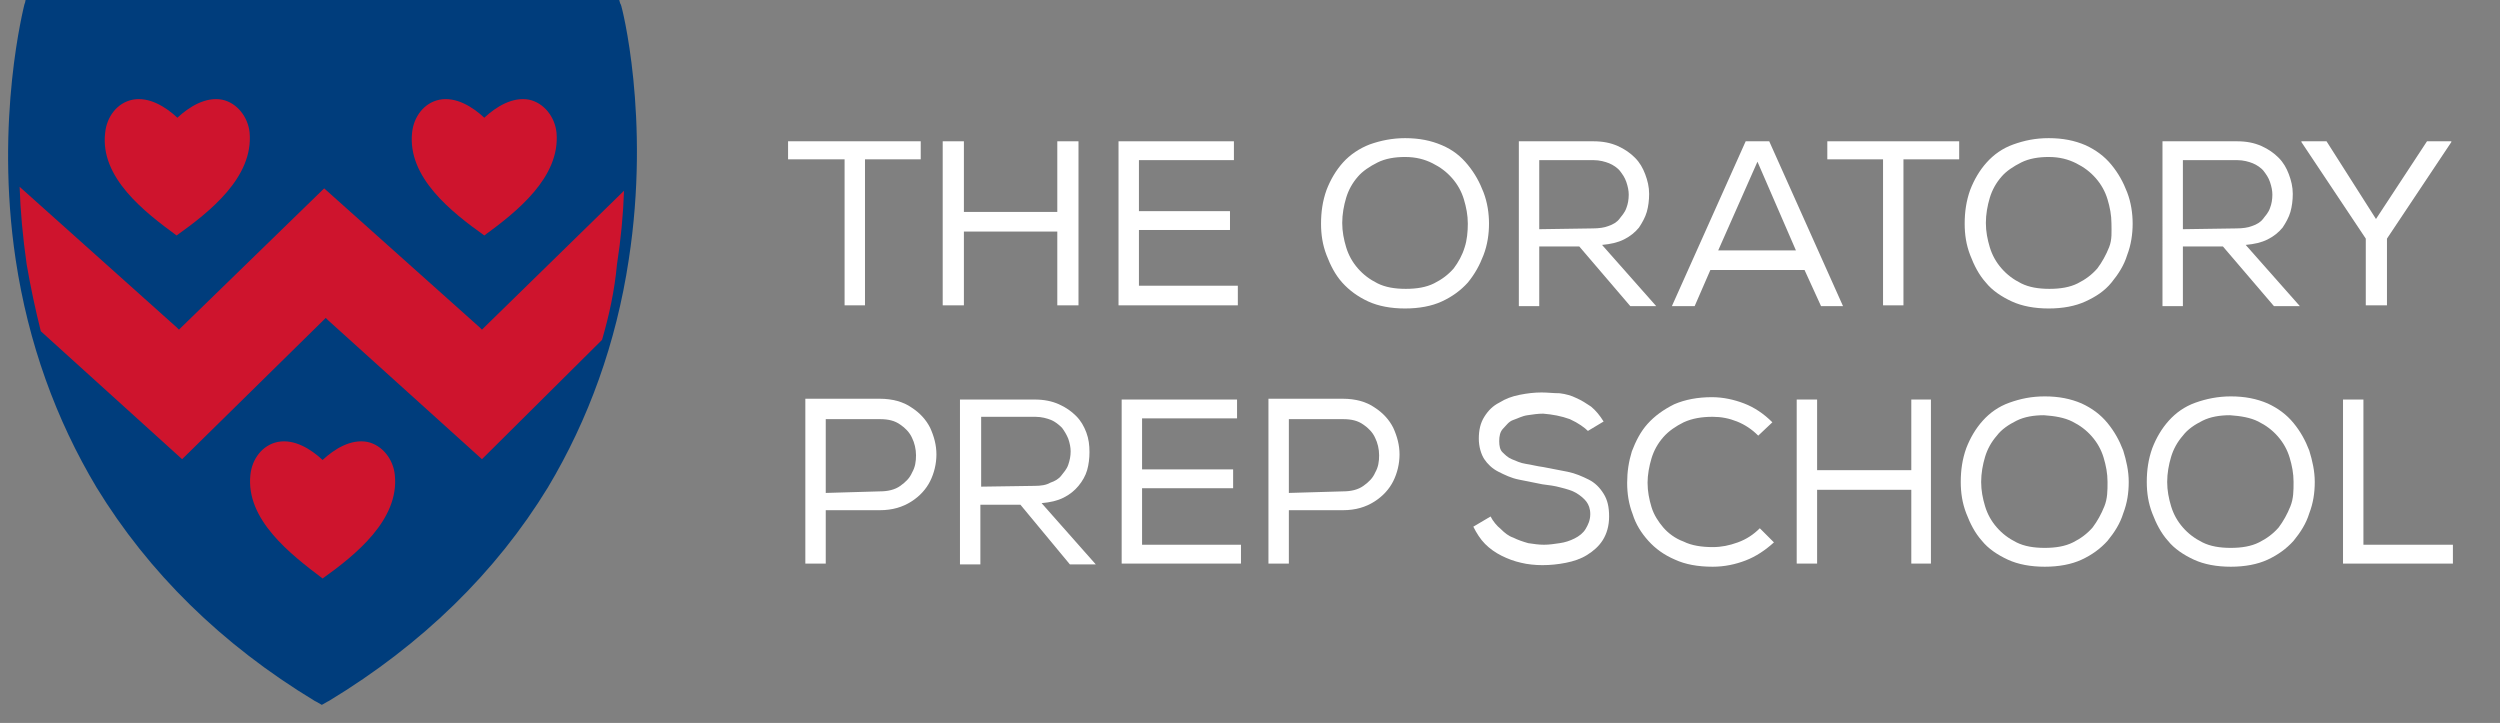 <?xml version="1.0" encoding="utf-8"?>
<!-- Generator: Adobe Illustrator 27.1.1, SVG Export Plug-In . SVG Version: 6.00 Build 0)  -->
<svg version="1.1" id="Layer_1" xmlns="http://www.w3.org/2000/svg" xmlns:xlink="http://www.w3.org/1999/xlink" x="0px" y="0px"
	 viewBox="0 0 318.5 92.1" style="enable-background:new 0 0 318.5 92.1;" xml:space="preserve">
<rect x="0" y="0" width="318.5" height="92.1" fill="#808080" stroke="none"/>
<style type="text/css">
	.st0{clip-path:url(#SVGID_00000062188143833310627000000000854881618218881921_);}
	.st1{clip-path:url(#SVGID_00000170958301934728624330000004123130461094918306_);}
	.st2{fill:#003D7C;}
	.st3{fill:#CE142D;}
	.st4{clip-path:url(#SVGID_00000169525992391768815420000012617279551872695216_);}
	.st5{clip-path:url(#SVGID_00000129898750142982952910000006717002792825292932_);}
	.st6{clip-path:url(#SVGID_00000021813257991697315740000002088990110041777542_);}
	.st7{fill:#FFFFFF;}
</style>
<g>
	<defs>
		<rect id="SVGID_1_" x="-1" y="-1.1" width="92.7" height="100"/>
	</defs>
	<clipPath id="SVGID_00000041268372915768126080000012457493656717216672_">
		<use xlink:href="#SVGID_1_"  style="overflow:visible;"/>
	</clipPath>
	<g style="clip-path:url(#SVGID_00000041268372915768126080000012457493656717216672_);">
		<g>
			<defs>
				<rect id="SVGID_00000098217754189263624240000012520900416028128412_" x="-64" y="-0.8" width="639.7" height="158.9"/>
			</defs>
			<clipPath id="SVGID_00000054246482503775349610000002243177909159085482_">
				<use xlink:href="#SVGID_00000098217754189263624240000012520900416028128412_"  style="overflow:visible;"/>
			</clipPath>
			<g style="clip-path:url(#SVGID_00000054246482503775349610000002243177909159085482_);">
				<path class="st2" d="M79.1,0.6l-0.1-0.2l-0.3-1.1H3.4L3.2,0.3L3.1,0.6c0,0.1-3.8,14.5-1.1,32.5c1.6,10.6,5.1,20.3,10.3,29
					c6.6,10.8,15.9,20,27.8,27.2l0.2,0.1l0.7,0.4l0.7-0.4l0.2-0.1c11.9-7.2,21.3-16.4,27.9-27.2c5.2-8.7,8.7-18.4,10.3-29
					C82.9,15,79.2,0.7,79.1,0.6"/>
				<path class="st3" d="M50.3,60.5c-0.2-2-1.6-3.8-3.5-4.2c-2.1-0.4-4.2,0.9-5.7,2.3c-1.5-1.4-3.6-2.7-5.7-2.3
					c-2,0.4-3.3,2.2-3.5,4.2c-0.6,5.7,5.1,10.1,9.2,13.2C45.3,70.7,50.9,66.2,50.3,60.5"/>
				<path class="st3" d="M31.8,16.9c-0.2-2-1.6-3.8-3.5-4.2c-2.1-0.4-4.2,0.9-5.7,2.3c-1.5-1.4-3.6-2.7-5.7-2.3
					c-2,0.4-3.3,2.2-3.5,4.2C12.7,22.6,18.4,27,22.5,30C26.7,27,32.3,22.6,31.8,16.9"/>
				<path class="st3" d="M70.9,16.9c-0.2-2-1.6-3.8-3.5-4.2c-2.1-0.4-4.2,0.9-5.7,2.3c-1.5-1.4-3.6-2.7-5.7-2.3
					c-2,0.4-3.3,2.2-3.5,4.2C51.9,22.6,57.5,27,61.7,30C65.8,27,71.4,22.6,70.9,16.9"/>
				<path class="st3" d="M76.7,43.3L61.4,58.5L41.8,40.8l-0.3-0.3l-0.3,0.3L23.2,58.5l-18-16.3c-0.7-2.8-1.3-5.6-1.8-8.5
					c-0.5-3.5-0.8-6.8-0.9-9.9l20,17.9l0.3,0.3l0.3-0.3L41.3,24l19.8,17.7l0.3,0.3l0.3-0.3l17.8-17.4c-0.1,3-0.4,6.2-0.9,9.4
					C78.3,37,77.6,40.2,76.7,43.3"/>
			</g>
		</g>
	</g>
</g>
<g>
	<defs>
		<rect id="SVGID_00000150092485659815474020000016982033426763190414_" x="94.9" y="10.7" width="224.7" height="68.3"/>
	</defs>
	<clipPath id="SVGID_00000049921936419098115770000000308153875882438057_">
		<use xlink:href="#SVGID_00000150092485659815474020000016982033426763190414_"  style="overflow:visible;"/>
	</clipPath>
	<g style="clip-path:url(#SVGID_00000049921936419098115770000000308153875882438057_);">
		<g>
			<defs>
				<rect id="SVGID_00000020381398275795470750000017891562887494503604_" x="100.4" y="-88" width="645.1" height="160.3"/>
			</defs>
			<clipPath id="SVGID_00000050639797328034217160000017988346765190016906_">
				<use xlink:href="#SVGID_00000020381398275795470750000017891562887494503604_"  style="overflow:visible;"/>
			</clipPath>
			<g style="clip-path:url(#SVGID_00000050639797328034217160000017988346765190016906_);">
				<g>
					<defs>
						<rect id="SVGID_00000149382726436742776720000004385605533864944778_" x="100.4" y="-87.9" width="212.1" height="160.2"/>
					</defs>
					<clipPath id="SVGID_00000049219970833533133700000011869433256555551652_">
						<use xlink:href="#SVGID_00000149382726436742776720000004385605533864944778_"  style="overflow:visible;"/>
					</clipPath>
					<g style="clip-path:url(#SVGID_00000049219970833533133700000011869433256555551652_);">
						<polyline class="st7" points="100.4,20.3 100.4,18 117.3,18 117.3,20.3 110.2,20.3 110.2,38.9 107.6,38.9 107.6,20.3 						
							"/>
						<polyline class="st7" points="134.7,29.5 122.8,29.5 122.8,38.9 120.1,38.9 120.1,18 122.8,18 122.8,27 134.7,27 134.7,18 
							137.4,18 137.4,38.9 134.7,38.9 						"/>
						<polyline class="st7" points="142.5,18 157.2,18 157.2,20.4 145.1,20.4 145.1,26.9 156.7,26.9 156.7,29.3 145.1,29.3 
							145.1,36.4 157.7,36.4 157.7,38.9 142.5,38.9 						"/>
						<path class="st7" d="M179,17.6c1.8,0,3.3,0.3,4.7,0.9s2.4,1.4,3.3,2.5s1.5,2.2,2,3.5s0.7,2.7,0.7,4s-0.2,2.7-0.7,4
							s-1.1,2.4-2,3.5c-0.9,1-2,1.8-3.3,2.4s-2.9,0.9-4.7,0.9s-3.4-0.3-4.7-0.9c-1.3-0.6-2.4-1.4-3.3-2.4c-0.9-1-1.5-2.2-2-3.5
							s-0.7-2.6-0.7-4c0-1.5,0.2-2.9,0.7-4.3c0.5-1.3,1.2-2.5,2.1-3.5c0.9-1,2.1-1.8,3.4-2.3C175.9,17.9,177.4,17.6,179,17.6
							 M187,28.5c0-1.1-0.2-2.1-0.5-3.1c-0.3-1-0.8-1.9-1.5-2.7s-1.5-1.4-2.5-1.9S180.4,20,179,20c-1.3,0-2.5,0.2-3.5,0.7
							c-1,0.5-1.9,1.1-2.5,1.8c-0.7,0.8-1.2,1.7-1.5,2.7s-0.5,2.1-0.5,3.2c0,1.1,0.2,2.1,0.5,3.1c0.3,1,0.8,1.9,1.5,2.7
							c0.7,0.8,1.5,1.4,2.5,1.9c1,0.5,2.2,0.7,3.6,0.7s2.6-0.2,3.6-0.7c1-0.5,1.8-1.1,2.5-1.9c0.6-0.8,1.1-1.7,1.4-2.7
							C186.9,30.6,187,29.5,187,28.5"/>
						<path class="st7" d="M201.2,31.4h-5.1v7.6h-2.6V18h9.5c1.2,0,2.2,0.2,3.1,0.6s1.6,0.9,2.2,1.5c0.6,0.6,1,1.3,1.3,2.1
							s0.5,1.6,0.5,2.5c0,0.8-0.1,1.6-0.3,2.3s-0.6,1.4-1,2c-0.5,0.6-1.1,1.1-1.9,1.5s-1.7,0.6-2.8,0.7l6.9,7.8h-3.3 M202.9,29.1
							c0.8,0,1.5-0.1,2-0.3c0.6-0.2,1.1-0.5,1.4-0.9s0.7-0.8,0.9-1.4c0.2-0.5,0.3-1.1,0.3-1.7c0-0.5-0.1-1-0.3-1.6s-0.5-1-0.8-1.4
							s-0.9-0.8-1.4-1s-1.2-0.4-2-0.4h-6.9v8.8L202.9,29.1L202.9,29.1z"/>
						<path class="st7" d="M225.4,18l9.4,21H232l-2.1-4.6h-12l-2,4.6H213l9.4-21 M223.9,20.6l-5,11.3h9.9L223.9,20.6z"/>
						<polyline class="st7" points="232.8,20.3 232.8,18 249.6,18 249.6,20.3 242.5,20.3 242.5,38.9 239.9,38.9 239.9,20.3 						
							"/>
						<path class="st7" d="M261,17.6c1.8,0,3.3,0.3,4.7,0.9c1.3,0.6,2.4,1.4,3.3,2.5s1.5,2.2,2,3.5s0.7,2.7,0.7,4s-0.2,2.7-0.7,4
							c-0.4,1.3-1.1,2.4-2,3.5s-2,1.8-3.3,2.4s-2.9,0.9-4.7,0.9s-3.4-0.3-4.7-0.9c-1.3-0.6-2.5-1.4-3.3-2.4c-0.9-1-1.5-2.2-2-3.5
							s-0.7-2.6-0.7-4c0-1.5,0.2-2.9,0.7-4.3c0.5-1.3,1.2-2.5,2.1-3.5c0.9-1,2-1.8,3.4-2.3S259.3,17.6,261,17.6 M269,28.5
							c0-1.1-0.2-2.1-0.5-3.1c-0.3-1-0.8-1.9-1.5-2.7s-1.5-1.4-2.5-1.9S262.4,20,261,20c-1.3,0-2.5,0.2-3.5,0.7
							c-1,0.5-1.9,1.1-2.5,1.8c-0.7,0.8-1.2,1.7-1.5,2.7s-0.5,2.1-0.5,3.2c0,1.1,0.2,2.1,0.5,3.1c0.3,1,0.8,1.9,1.5,2.7
							s1.5,1.4,2.5,1.9c1,0.5,2.2,0.7,3.6,0.7s2.6-0.2,3.6-0.7c1-0.5,1.8-1.1,2.5-1.9c0.6-0.8,1.1-1.7,1.5-2.7S269,29.5,269,28.5"/>
						<path class="st7" d="M283.2,31.4h-5.1v7.6h-2.6V18h9.5c1.2,0,2.2,0.2,3.1,0.6s1.6,0.9,2.2,1.5c0.6,0.6,1,1.3,1.3,2.1
							s0.5,1.6,0.5,2.5c0,0.8-0.1,1.6-0.3,2.3s-0.6,1.4-1,2c-0.5,0.6-1.1,1.1-1.9,1.5s-1.7,0.6-2.8,0.7l6.9,7.8h-3.3 M284.9,29.1
							c0.8,0,1.5-0.1,2-0.3c0.6-0.2,1.1-0.5,1.4-0.9s0.7-0.8,0.9-1.4c0.2-0.5,0.3-1.1,0.3-1.7c0-0.5-0.1-1-0.3-1.6s-0.5-1-0.8-1.4
							s-0.9-0.8-1.4-1s-1.2-0.4-2-0.4h-6.9v8.8L284.9,29.1L284.9,29.1z"/>
						<polyline class="st7" points="293.2,18.1 293.2,18 296.4,18 302.7,27.9 309.2,18 312.3,18 312.3,18.1 304.1,30.4 304.1,38.9 
							301.4,38.9 301.4,30.4 						"/>
						<path class="st7" d="M105.2,71.8h-2.6v-21h9.5c1.6,0,3,0.4,4,1.1c1.1,0.7,1.9,1.6,2.4,2.6c0.5,1.1,0.8,2.2,0.8,3.4
							c0,1.2-0.3,2.4-0.8,3.4s-1.3,1.9-2.4,2.6s-2.4,1.1-4,1.1h-6.9 M112.1,62.6c1,0,1.9-0.2,2.6-0.7c0.7-0.5,1.2-1,1.5-1.7
							c0.4-0.7,0.5-1.4,0.5-2.2c0-0.8-0.2-1.6-0.5-2.2c-0.3-0.7-0.9-1.3-1.5-1.7c-0.7-0.5-1.5-0.7-2.6-0.7h-6.9v9.4L112.1,62.6
							L112.1,62.6z"/>
						<path class="st7" d="M130,64.3h-5.1v7.6h-2.6v-21h9.5c1.2,0,2.2,0.2,3.1,0.6s1.6,0.9,2.2,1.5c0.6,0.6,1,1.3,1.3,2.1
							s0.4,1.6,0.4,2.5c0,0.8-0.1,1.6-0.3,2.3c-0.2,0.7-0.6,1.4-1.1,2c-0.5,0.6-1.1,1.1-1.9,1.5c-0.8,0.4-1.7,0.6-2.8,0.7l6.9,7.8
							h-3.3 M131.8,61.9c0.8,0,1.5-0.1,2-0.4c0.6-0.2,1.1-0.5,1.4-0.9s0.7-0.8,0.9-1.4s0.3-1.1,0.3-1.7c0-0.5-0.1-1-0.3-1.6
							c-0.2-0.5-0.5-1-0.8-1.4c-0.4-0.4-0.9-0.8-1.4-1s-1.2-0.4-2-0.4h-6.9V62L131.8,61.9L131.8,61.9z"/>
						<polyline class="st7" points="142.9,50.9 157.6,50.9 157.6,53.3 145.5,53.3 145.5,59.8 157.1,59.8 157.1,62.2 145.5,62.2 
							145.5,69.4 158.1,69.4 158.1,71.8 142.9,71.8 						"/>
						<path class="st7" d="M164.2,71.8h-2.6v-21h9.5c1.6,0,3,0.4,4,1.1c1.1,0.7,1.9,1.6,2.4,2.6c0.5,1.1,0.8,2.2,0.8,3.4
							c0,1.2-0.3,2.4-0.8,3.4s-1.3,1.9-2.4,2.6s-2.4,1.1-4,1.1h-6.9 M171.1,62.6c1,0,1.9-0.2,2.6-0.7c0.7-0.5,1.2-1,1.5-1.7
							c0.4-0.7,0.5-1.4,0.5-2.2c0-0.8-0.2-1.6-0.5-2.2c-0.3-0.7-0.9-1.3-1.5-1.7c-0.7-0.5-1.5-0.7-2.6-0.7h-6.9v9.4L171.1,62.6
							L171.1,62.6z"/>
						<path class="st7" d="M200,53.4c-1.1-0.4-2.2-0.6-3.4-0.7c-0.7,0-1.3,0.1-2,0.2s-1.2,0.4-1.8,0.6s-0.9,0.7-1.3,1.1
							s-0.5,1-0.5,1.6c0,0.6,0.1,1.1,0.4,1.4s0.7,0.7,1.2,0.9s1.1,0.5,1.8,0.6s1.4,0.3,2.2,0.4c1,0.2,2.1,0.4,3.1,0.6s1.9,0.6,2.7,1
							s1.4,1,1.9,1.8s0.7,1.7,0.7,2.9s-0.3,2.2-0.8,3s-1.2,1.4-2,1.9s-1.7,0.8-2.7,1c-1,0.2-2,0.3-3,0.3c-0.9,0-1.9-0.1-2.7-0.3
							c-0.9-0.2-1.7-0.5-2.5-0.9c-0.8-0.4-1.5-0.9-2.1-1.5s-1.1-1.4-1.5-2.2l2.2-1.3c0.3,0.6,0.8,1.2,1.3,1.6c0.5,0.5,1,0.9,1.6,1.1
							c0.6,0.3,1.2,0.5,1.9,0.7c0.7,0.1,1.3,0.2,2,0.2s1.3-0.1,2-0.2s1.3-0.3,1.9-0.6c0.6-0.3,1.1-0.7,1.4-1.2s0.6-1.1,0.6-1.9
							c0-0.7-0.2-1.2-0.5-1.6c-0.3-0.4-0.8-0.8-1.3-1.1s-1.2-0.5-2-0.7c-0.7-0.2-1.5-0.3-2.3-0.4c-1-0.2-2-0.4-3-0.6s-1.8-0.6-2.6-1
							s-1.4-1-1.8-1.6s-0.7-1.6-0.7-2.6c0-1.1,0.2-2,0.7-2.8s1.1-1.4,1.9-1.8c0.8-0.5,1.6-0.8,2.6-1c1-0.2,1.9-0.3,2.8-0.3
							c0.8,0,1.5,0.1,2.3,0.1c0.8,0.1,1.5,0.3,2.1,0.6c0.7,0.3,1.3,0.7,1.9,1.1c0.6,0.5,1.1,1.1,1.6,1.9l-2,1.2
							C201.9,54.5,201.1,53.9,200,53.4"/>
						<path class="st7" d="M222.4,71.4c-1.3,0.5-2.7,0.8-4.2,0.8c-1.9,0-3.5-0.3-4.8-0.9c-1.4-0.6-2.5-1.4-3.4-2.4
							c-0.9-1-1.6-2.1-2-3.4c-0.5-1.3-0.7-2.6-0.7-4c0-1.4,0.2-2.7,0.6-4c0.5-1.3,1.1-2.5,2-3.5c0.9-1,2-1.8,3.4-2.5
							c1.4-0.6,3-0.9,4.8-0.9c1.4,0,2.8,0.3,4.1,0.8c1.3,0.5,2.5,1.3,3.6,2.4l-1.8,1.7c-0.8-0.8-1.7-1.4-2.7-1.8
							c-1-0.4-2-0.6-3.1-0.6c-1.4,0-2.6,0.2-3.7,0.7c-1,0.5-1.9,1.1-2.6,1.9s-1.2,1.7-1.5,2.7s-0.5,2.1-0.5,3.1
							c0,1.1,0.2,2.1,0.5,3.1c0.3,1,0.9,1.9,1.5,2.6s1.5,1.4,2.6,1.8c1,0.5,2.3,0.7,3.7,0.7c1.1,0,2.1-0.2,3.2-0.6s2-1,2.8-1.8
							l1.8,1.8C224.9,70.1,223.7,70.9,222.4,71.4"/>
						<polyline class="st7" points="243.5,62.4 231.5,62.4 231.5,71.8 228.9,71.8 228.9,50.9 231.5,50.9 231.5,59.9 243.5,59.9 
							243.5,50.9 246,50.9 246,71.8 243.5,71.8 						"/>
						<path class="st7" d="M260.5,50.5c1.8,0,3.3,0.3,4.7,0.9c1.3,0.6,2.4,1.4,3.3,2.5s1.5,2.2,2,3.5c0.4,1.3,0.7,2.6,0.7,4
							s-0.2,2.7-0.7,4c-0.4,1.3-1.1,2.4-2,3.5c-0.9,1-2,1.8-3.3,2.4s-2.9,0.9-4.7,0.9s-3.4-0.3-4.7-0.9c-1.3-0.6-2.5-1.4-3.3-2.4
							c-0.9-1-1.5-2.2-2-3.5s-0.7-2.6-0.7-4c0-1.5,0.2-2.9,0.7-4.3c0.5-1.3,1.2-2.5,2.1-3.5c0.9-1,2-1.8,3.4-2.3
							S258.8,50.5,260.5,50.5 M268.5,61.4c0-1.1-0.2-2.1-0.5-3.1s-0.8-1.9-1.5-2.7c-0.7-0.8-1.5-1.4-2.5-1.9s-2.2-0.7-3.6-0.8
							c-1.3,0-2.5,0.2-3.5,0.7c-1,0.5-1.9,1.1-2.5,1.9c-0.7,0.8-1.2,1.7-1.5,2.7c-0.3,1-0.5,2.1-0.5,3.2c0,1.1,0.2,2.1,0.5,3.1
							c0.3,1,0.8,1.9,1.5,2.7s1.5,1.4,2.5,1.9c1,0.5,2.2,0.7,3.6,0.7s2.6-0.2,3.6-0.7c1-0.5,1.8-1.1,2.5-1.9
							c0.6-0.8,1.1-1.7,1.5-2.7S268.5,62.5,268.5,61.4"/>
						<path class="st7" d="M284.2,50.5c1.8,0,3.3,0.3,4.7,0.9c1.3,0.6,2.4,1.4,3.3,2.5s1.5,2.2,2,3.5c0.4,1.3,0.7,2.6,0.7,4
							s-0.2,2.7-0.7,4c-0.4,1.3-1.1,2.4-2,3.5c-0.9,1-2,1.8-3.3,2.4s-2.9,0.9-4.7,0.9s-3.4-0.3-4.7-0.9c-1.3-0.6-2.5-1.4-3.3-2.4
							c-0.9-1-1.5-2.2-2-3.5s-0.7-2.6-0.7-4c0-1.5,0.2-2.9,0.7-4.3c0.5-1.3,1.2-2.5,2.1-3.5c0.9-1,2-1.8,3.4-2.3
							S282.6,50.5,284.2,50.5 M292.2,61.4c0-1.1-0.2-2.1-0.5-3.1s-0.8-1.9-1.5-2.7c-0.7-0.8-1.5-1.4-2.5-1.9s-2.2-0.7-3.6-0.8
							c-1.3,0-2.5,0.2-3.5,0.7c-1,0.5-1.9,1.1-2.5,1.9c-0.7,0.8-1.2,1.7-1.5,2.7c-0.3,1-0.5,2.1-0.5,3.2c0,1.1,0.2,2.1,0.5,3.1
							c0.3,1,0.8,1.9,1.5,2.7s1.5,1.4,2.5,1.9c1,0.5,2.2,0.7,3.6,0.7s2.6-0.2,3.6-0.7c1-0.5,1.8-1.1,2.5-1.9
							c0.6-0.8,1.1-1.7,1.5-2.7S292.2,62.5,292.2,61.4"/>
						<polyline class="st7" points="301.1,69.4 312.5,69.4 312.5,71.8 298.5,71.8 298.5,50.9 301.1,50.9 						"/>
					</g>
				</g>
			</g>
		</g>
	</g>
</g>
</svg>
